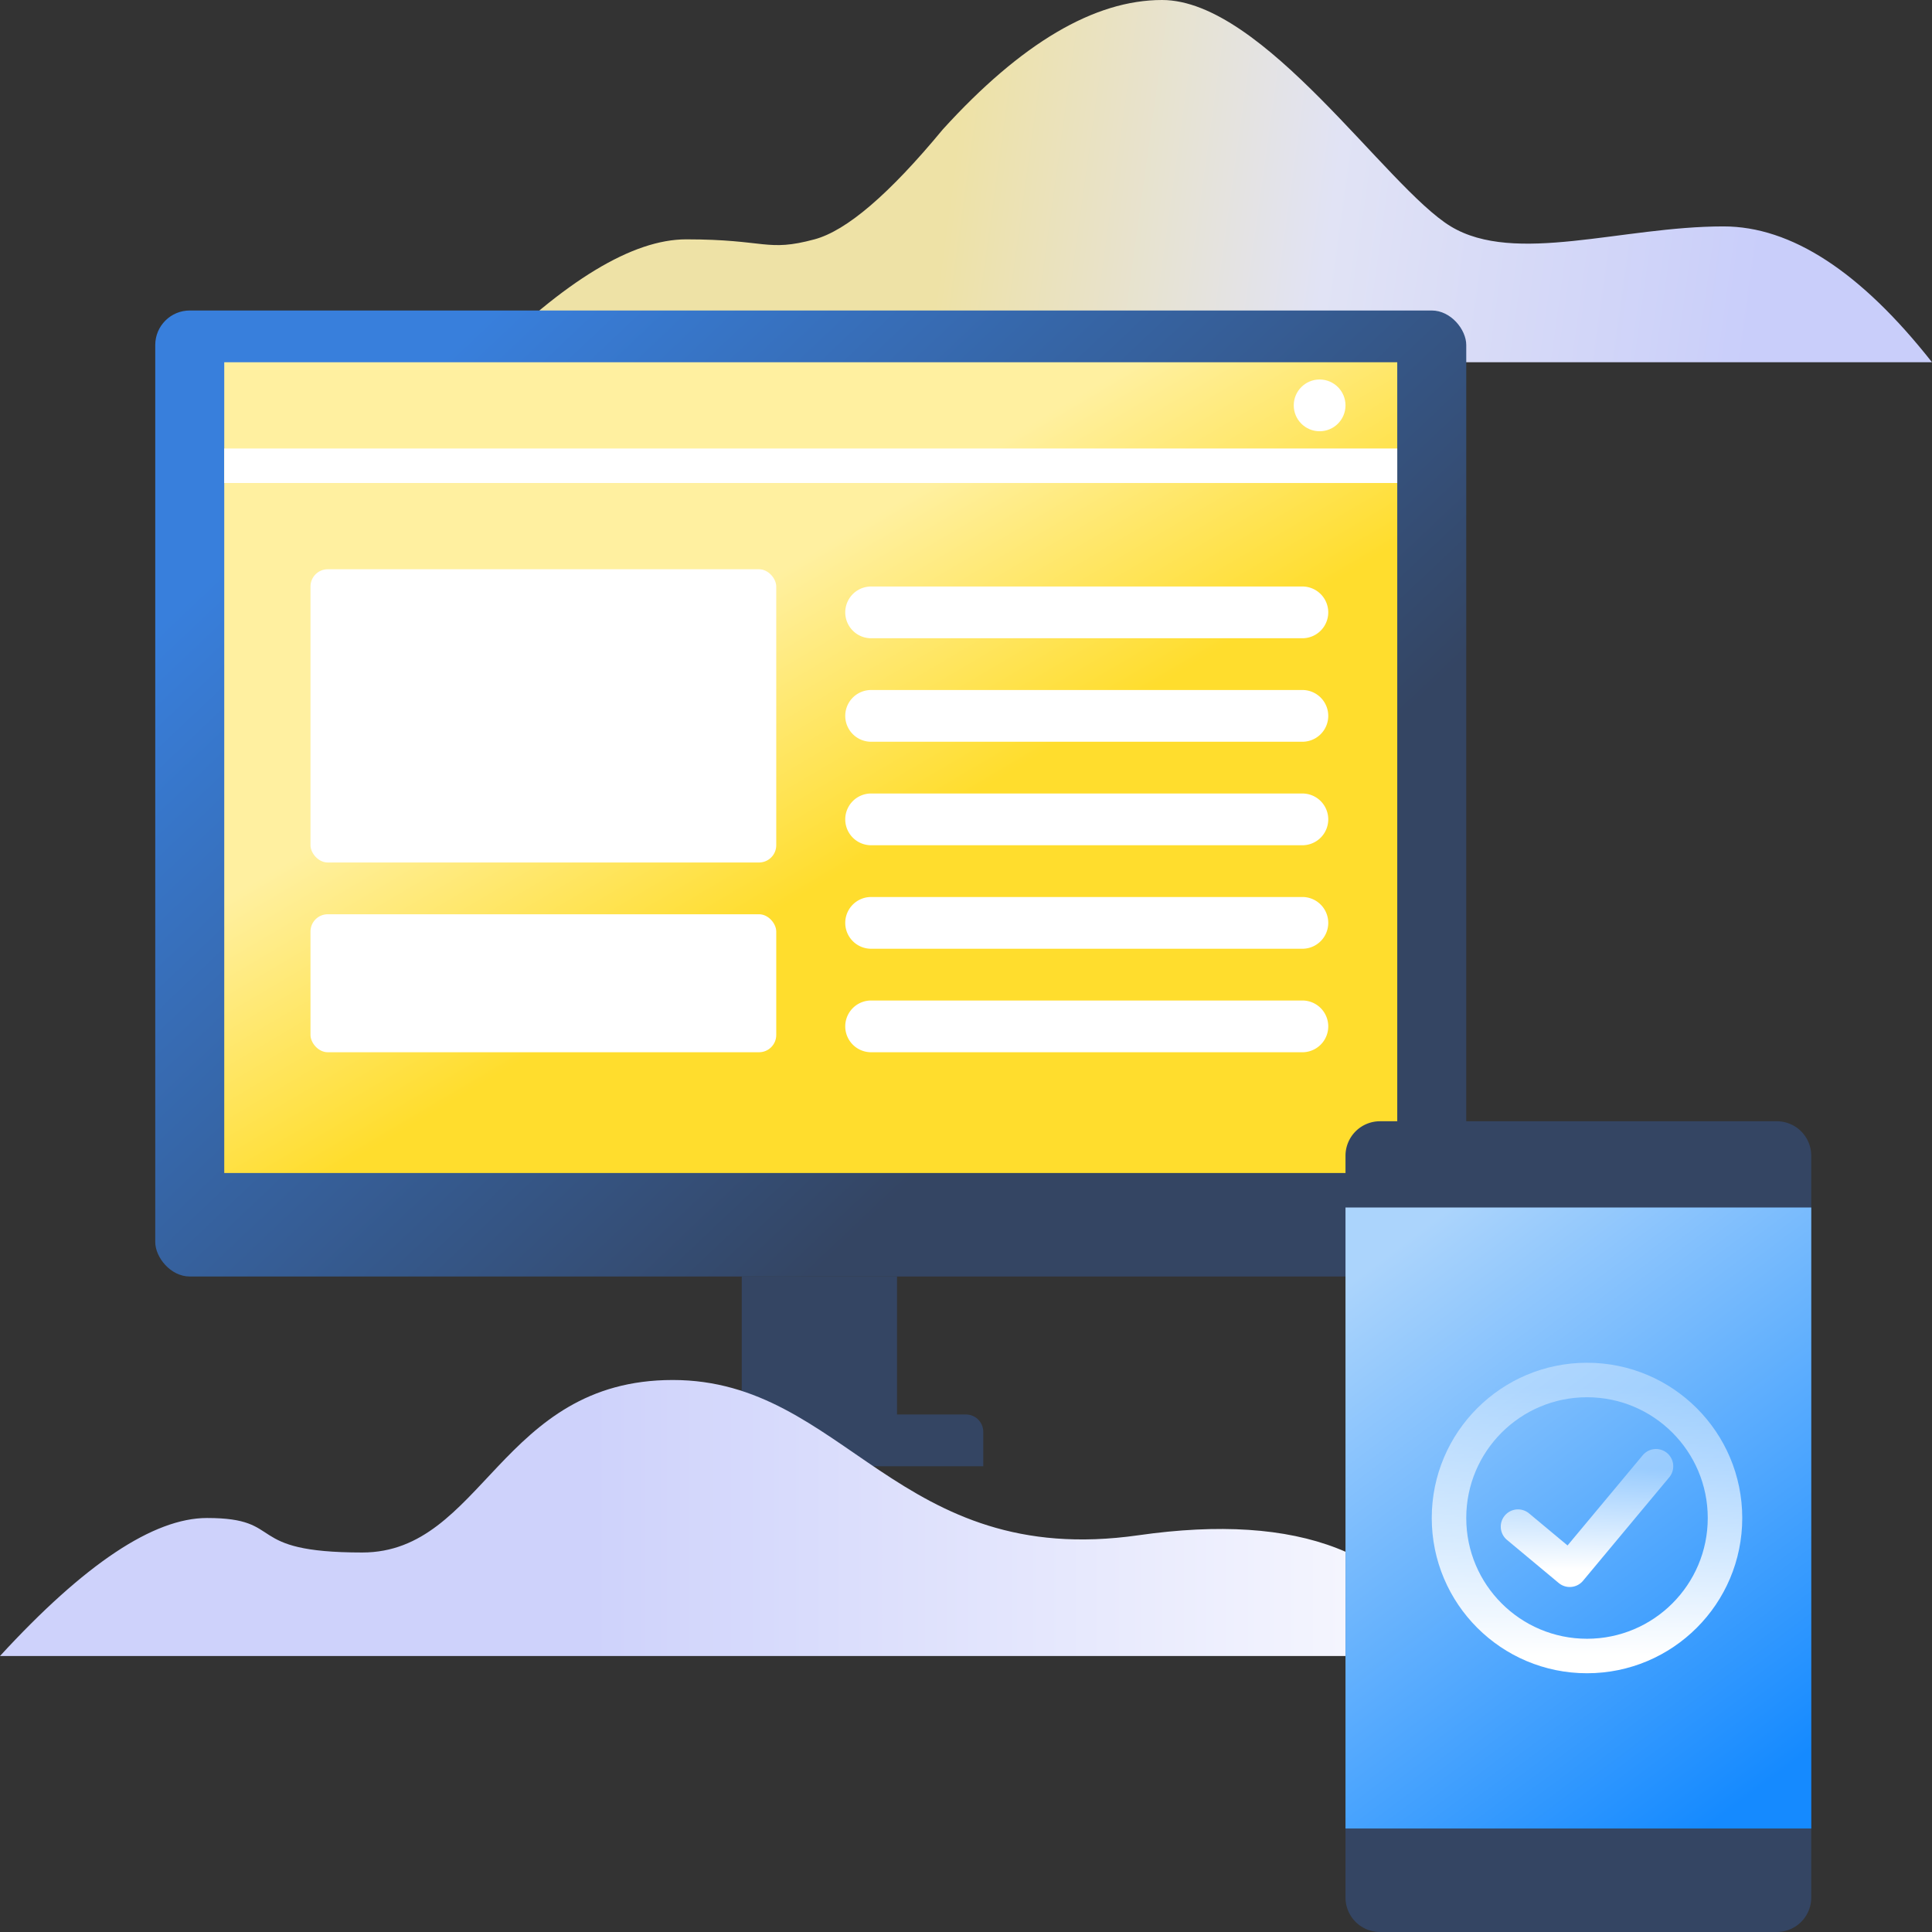 <svg width="112" height="112" xmlns="http://www.w3.org/2000/svg"><rect width="100%" height="100%" fill="#333333" stroke="none"/><defs><linearGradient x1="32.308%" y1="50%" x2="89.037%" y2="51.96%" id="a"><stop stop-color="#EEE2A6" offset="0%"/><stop stop-color="#E1E3F5" offset="46.848%"/><stop stop-color="#C9CEFA" offset="100%"/></linearGradient><linearGradient x1="6.321%" y1="24.672%" x2="69.682%" y2="74.84%" id="b"><stop stop-color="#387FDC" offset="0%"/><stop stop-color="#344563" offset="100%"/></linearGradient><linearGradient x1="43.724%" y1="29.111%" x2="64.079%" y2="53.037%" id="c"><stop stop-color="#FFF0A0" offset="0%"/><stop stop-color="#FFDD2D" offset="100%"/></linearGradient><linearGradient x1="40.802%" y1="56.7%" x2="107.778%" y2="56.7%" id="d"><stop stop-color="#CED2FB" offset="0%"/><stop stop-color="#FFF" offset="100%"/></linearGradient><linearGradient x1="21.875%" y1="0%" x2="78.125%" y2="100%" id="e"><stop stop-color="#ABD4FC" offset="0%"/><stop stop-color="#158AFF" offset="100%"/></linearGradient><linearGradient x1="50%" y1="3.05%" x2="50%" y2="100%" id="f"><stop stop-color="#FFF" stop-opacity=".37" offset="0%"/><stop stop-color="#FFF" offset="100%"/></linearGradient><linearGradient x1="50%" y1="3.05%" x2="50%" y2="100%" id="g"><stop stop-color="#FFF" stop-opacity=".37" offset="0%"/><stop stop-color="#FFF" offset="100%"/></linearGradient></defs><g fill="none" fill-rule="evenodd"><path d="M0 0h112v112H0z"/><path d="M28 21h84c-4.133-5.25-8.162-7.875-12.089-7.875-5.889 0-12.088 2.25-15.808 0C80.383 10.875 73.255 0 67.365 0c-3.926 0-8.162 2.5-12.708 7.5-3.1 3.75-5.58 5.875-7.44 6.375-2.789.75-2.789 0-7.438 0-3.1 0-7.026 2.375-11.779 7.125z" fill="url(#a)"/><rect fill="url(#b)" x="9" y="18" width="76" height="56" rx="2"/><path fill="#344563" d="M43 74h9v8h-9zm-4 8h17a1 1 0 011 1v2H38v-2a1 1 0 011-1z"/><path fill="url(#c)" d="M13 21h68v47H13z"/><path fill="#FFF" d="M13 26h68v2H13z"/><rect fill="#FFF" x="18" y="33" width="27" height="17" rx="1"/><rect fill="#FFF" x="18" y="53" width="27" height="8" rx="1"/><circle fill="#FFF" cx="76.5" cy="23.5" r="1.5"/><path d="M0 96h84c-2.667-6-8.667-8.333-18-7-14 2-17-9-27-9S28 90 21 90s-4.35-2-9-2c-3.1 0-7.1 2.667-12 8z" fill="url(#d)"/><g transform="translate(78 65)"><path d="M2 0h23a2 2 0 012 2v43a2 2 0 01-2 2H2a2 2 0 01-2-2V2a2 2 0 012-2z" fill="#344563"/><path fill="url(#e)" d="M0 5h27v36H0z"/><path stroke="url(#f)" stroke-width="2" stroke-linecap="round" stroke-linejoin="round" d="M10 23.5l3 2.5 5-6"/><circle stroke="url(#g)" stroke-width="2" cx="14" cy="23" r="8"/></g><path d="M50.5 34h25a1.5 1.5 0 010 3h-25a1.5 1.5 0 110-3zm0 6h25a1.5 1.5 0 010 3h-25a1.5 1.5 0 010-3zm0 6h25a1.5 1.5 0 010 3h-25a1.5 1.5 0 010-3zm0 6h25a1.5 1.5 0 010 3h-25a1.5 1.5 0 010-3zm0 6h25a1.5 1.5 0 010 3h-25a1.5 1.5 0 010-3z" fill="#FFF"/></g></svg>